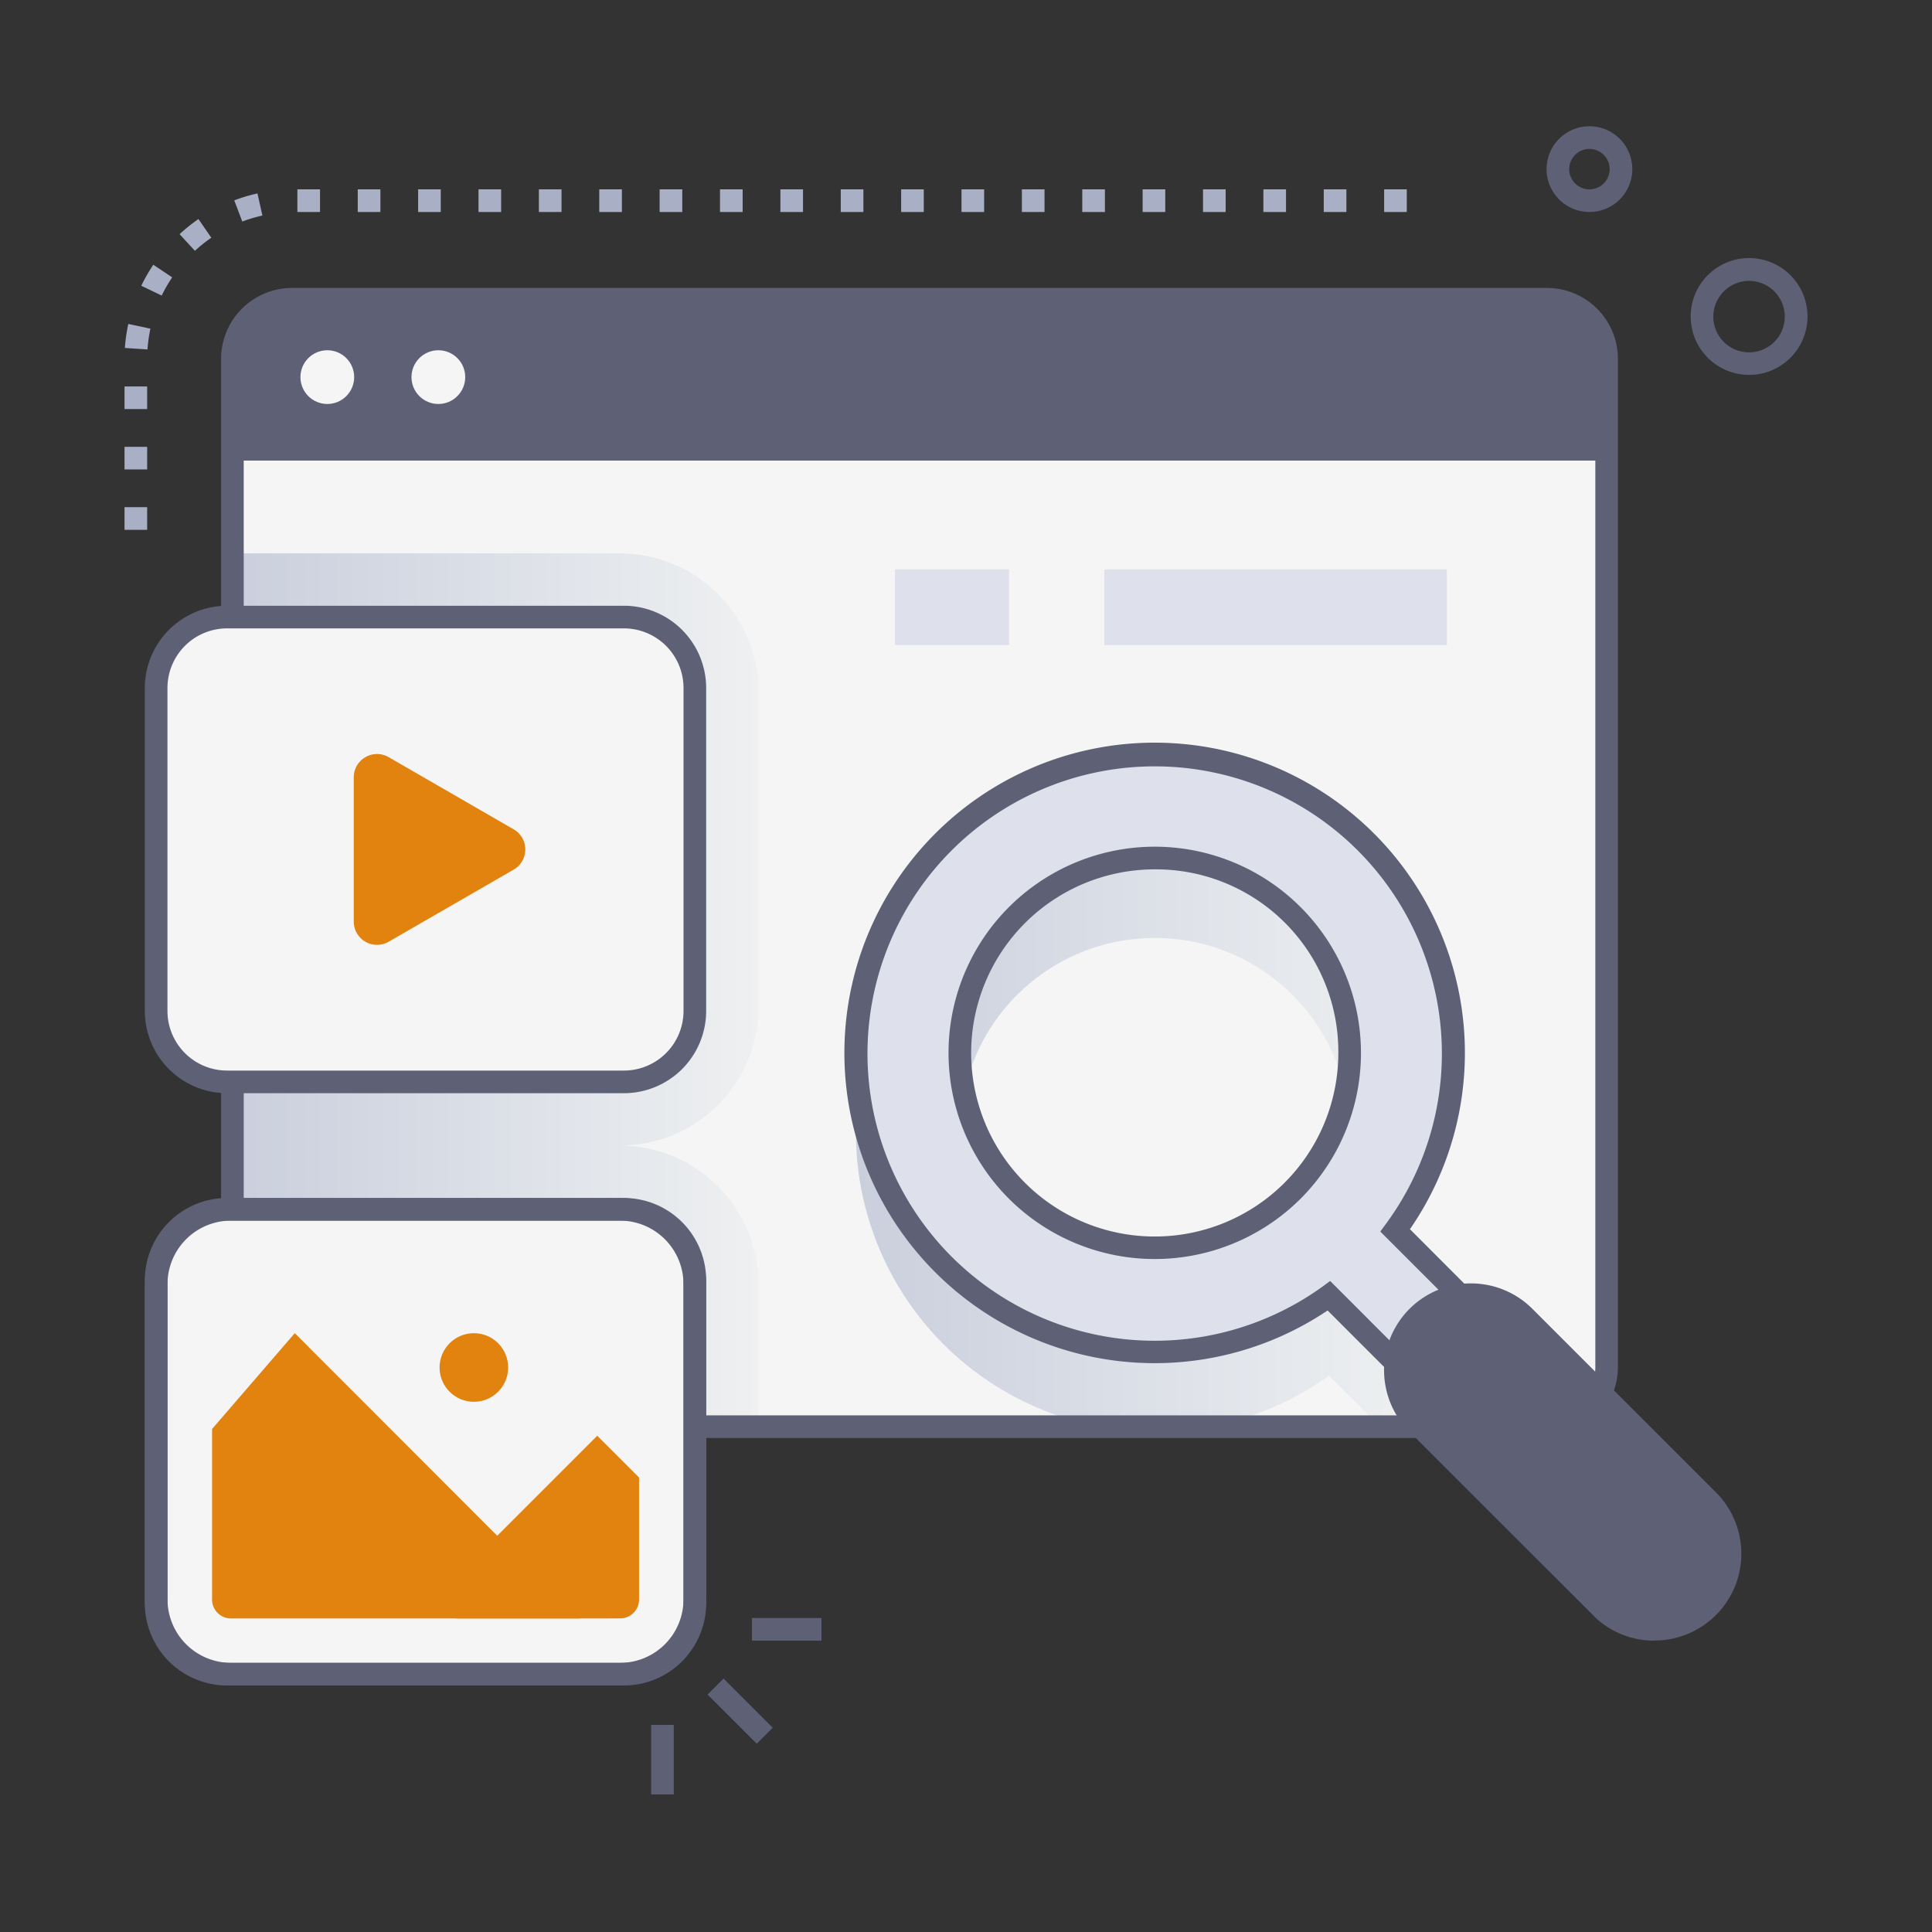 <svg xmlns="http://www.w3.org/2000/svg" xmlns:xlink="http://www.w3.org/1999/xlink" viewBox="0 0 512 512"><rect x="0" y="0" width="512" height="512" fill="#333333" stroke="none"/><defs><style>.cls-1{isolation:isolate;}.cls-2{fill:#f5f5f5;}.cls-3,.cls-4{mix-blend-mode:multiply;}.cls-3{fill:url(#linear-gradient);}.cls-4{fill:url(#linear-gradient-2);}.cls-5{fill:#5e6175;}.cls-6{fill:#dee1ec;}.cls-7{fill:#e1830e;}.cls-8{fill:#a9afc4;}</style><linearGradient id="linear-gradient" x1="226.83" y1="303.4" x2="376.38" y2="303.4" gradientUnits="userSpaceOnUse"><stop offset="0" stop-color="#cacfdd"></stop><stop offset="1" stop-color="#eef0f1"></stop></linearGradient><linearGradient id="linear-gradient-2" x1="61.59" y1="262.36" x2="201.02" y2="262.36" xlink:href="#linear-gradient"></linearGradient></defs><title>Content marketing</title><g class="cls-1"><g id="Content_marketing" data-name="Content marketing"><path class="cls-2" d="M61.59,122H425.76V362.29A15.77,15.77,0,0,1,410,378.07H77.38a15.78,15.78,0,0,1-15.79-15.78Z"></path><path class="cls-3" d="M342.54,242.52a51.64,51.64,0,0,0-87.06,47.11,51.64,51.64,0,0,1,101.09,0A51.6,51.6,0,0,0,342.54,242.52Zm33.12,134.83a20,20,0,0,1-5.75-16.22L352.18,343.4a79.19,79.19,0,0,1-124.63-53.76,79.19,79.19,0,0,0,124.63,74.94l13.48,13.49h10.72Z"></path><path class="cls-4" d="M164.32,303.6A36.74,36.74,0,0,1,201,340.3v37.77H77.38a15.79,15.79,0,0,1-15.79-15.78V146.65H164.32a36.74,36.74,0,0,1,36.7,36.7V266.9A36.74,36.74,0,0,1,164.32,303.6Z"></path><path class="cls-5" d="M425.76,122H61.59V95.1A15.79,15.79,0,0,1,77.38,79.31H410A15.78,15.78,0,0,1,425.76,95.1Z"></path><path class="cls-5" d="M410,381.08H77.38a18.81,18.81,0,0,1-18.79-18.79V95.1A18.81,18.81,0,0,1,77.38,76.31H410A18.8,18.8,0,0,1,428.76,95.1V362.29A18.8,18.8,0,0,1,410,381.08ZM77.38,82.31A12.81,12.81,0,0,0,64.59,95.1V362.29a12.81,12.81,0,0,0,12.79,12.79H410a12.8,12.8,0,0,0,12.78-12.79V95.1A12.8,12.8,0,0,0,410,82.31Z"></path><circle class="cls-2" cx="86.74" cy="99.94" r="7.12"></circle><circle class="cls-2" cx="116.17" cy="99.94" r="7.12"></circle><path class="cls-6" d="M393.79,350.13l-24.06-24.06a79.14,79.14,0,1,0-17.55,17.33l24.17,24.17ZM269.51,315.56a51.64,51.64,0,1,1,73,0A51.65,51.65,0,0,1,269.51,315.56Z"></path><path class="cls-6" d="M373.73,351.26a19.8,19.8,0,0,0-3.82,9.87l6.44,6.44,6.85-6.84Z"></path><path class="cls-5" d="M376.35,371.81l-24.52-24.52a82.22,82.22,0,1,1,21.82-21.54L398,350.13ZM352.5,339.47l23.85,23.86,13.2-13.2-23.76-23.76,1.53-2.08A76.11,76.11,0,1,0,350.43,341Zm-85.12-21.79a54.65,54.65,0,1,1,77.28,0A54.72,54.72,0,0,1,267.38,317.68ZM306,230.39A48.65,48.65,0,1,0,354.67,279,48.31,48.31,0,0,0,306,230.39Z"></path><rect class="cls-2" x="41.38" y="163.53" width="142.76" height="123.19" rx="18.78"></rect><path class="cls-5" d="M165.35,289.71H60.17a21.81,21.81,0,0,1-21.79-21.78V182.31a21.81,21.81,0,0,1,21.79-21.78H165.35a21.81,21.81,0,0,1,21.79,21.78v85.62A21.81,21.81,0,0,1,165.35,289.71ZM60.17,166.53a15.8,15.8,0,0,0-15.79,15.78v85.62a15.8,15.8,0,0,0,15.79,15.78H165.35a15.8,15.8,0,0,0,15.79-15.78V182.31a15.8,15.8,0,0,0-15.79-15.78Z"></path><rect class="cls-2" x="41.38" y="320.48" width="142.76" height="123.19" rx="18.78"></rect><path class="cls-7" d="M136.12,230.46,103,249.57a6.17,6.17,0,0,1-9.25-5.35V206a6.17,6.17,0,0,1,9.25-5.35l33.09,19.11A6.16,6.16,0,0,1,136.12,230.46Z"></path><path class="cls-7" d="M153.66,428.9H61.2a5,5,0,0,1-5-5V378.7l21.92-25.4Z"></path><path class="cls-7" d="M169.36,391.56v32.29a5,5,0,0,1-4.06,4.95c-.73.14,2.29.1-44.45.1L122,416.77l36.28-36.28Z"></path><circle class="cls-7" cx="125.58" cy="362.4" r="9.09"></circle><path class="cls-5" d="M165.35,446.67H60.17a21.81,21.81,0,0,1-21.79-21.79V339.27a21.81,21.81,0,0,1,21.79-21.79H165.35a21.81,21.81,0,0,1,21.79,21.79v85.61A21.81,21.81,0,0,1,165.35,446.67ZM60.17,323.48a15.8,15.8,0,0,0-15.79,15.79v85.61a15.8,15.8,0,0,0,15.79,15.79H165.35a15.8,15.8,0,0,0,15.79-15.79V339.27a15.8,15.8,0,0,0-15.79-15.79Z"></path><path class="cls-5" d="M164.32,446.67H61.2a22.84,22.84,0,0,1-22.81-22.82V340.3A22.84,22.84,0,0,1,61.2,317.48H164.32a22.84,22.84,0,0,1,22.81,22.82v83.55A22.82,22.82,0,0,1,164.32,446.67ZM61.2,323.48A16.84,16.84,0,0,0,44.39,340.3v83.55A16.84,16.84,0,0,0,61.2,440.67H164.32a16.81,16.81,0,0,0,16.81-16.82V340.3a16.84,16.84,0,0,0-16.81-16.82Z"></path><rect class="cls-6" x="237.18" y="150.9" width="30.26" height="20.06"></rect><rect class="cls-6" x="292.65" y="150.9" width="90.79" height="20.06"></rect><path class="cls-5" d="M421.24,56.18a11.37,11.37,0,0,1-11.33-12.45h0a11.36,11.36,0,1,1,11.33,12.45Zm-5.36-11.87a5.36,5.36,0,1,0,5.85-4.82,5.37,5.37,0,0,0-5.85,4.82Z"></path><path class="cls-5" d="M463.56,99.35A15.49,15.49,0,0,1,448.12,82.4h0a15.48,15.48,0,1,1,15.44,16.95ZM454.09,83a9.47,9.47,0,1,0,10.34-8.52A9.5,9.5,0,0,0,454.09,83Z"></path><rect class="cls-5" x="193.14" y="444.28" width="6" height="18.42" transform="translate(-263.21 271.5) rotate(-45)"></rect><rect class="cls-5" x="199.28" y="428.79" width="18.42" height="6"></rect><rect class="cls-5" x="172.56" y="457.12" width="6" height="18.42"></rect><path class="cls-8" d="M39,140.41H33v-6h6Zm0-16H33v-6h6Zm0-16H33v-6h6Zm.09-15.8-6-.4A45.48,45.48,0,0,1,34,85.85l5.86,1.25A39.05,39.05,0,0,0,39.09,92.61Zm3.76-14.28-5.41-2.6a45.81,45.81,0,0,1,3.19-5.57l5,3.34A39.84,39.84,0,0,0,42.85,78.33Zm8.8-11.86-4.06-4.42a46.73,46.73,0,0,1,5-4L56,63A39.17,39.17,0,0,0,51.65,66.47Zm12.56-7.76L62.08,53.1a44.32,44.32,0,0,1,6.15-1.84l1.31,5.86A39.34,39.34,0,0,0,64.21,58.71Zm308.6-2.53h-6v-6h6Zm-16,0h-6v-6h6Zm-16,0h-6v-6h6Zm-16,0h-6v-6h6Zm-16,0h-6v-6h6Zm-16,0h-6v-6h6Zm-16,0h-6v-6h6Zm-16,0h-6v-6h6Zm-16,0h-6v-6h6Zm-16,0h-6v-6h6Zm-16,0h-6v-6h6Zm-16,0h-6v-6h6Zm-16,0h-6v-6h6Zm-16,0h-6v-6h6Zm-16,0h-6v-6h6Zm-16,0h-6v-6h6Zm-16,0h-6v-6h6Zm-16,0h-6v-6h6Zm-16,0h-6v-6h6Z"></path><path class="cls-5" d="M424.23,425.92l-48.57-48.57A20,20,0,0,1,404,349l48.57,48.57a20,20,0,0,1-28.33,28.33Z"></path><path class="cls-5" d="M438.39,434.79A22.74,22.74,0,0,1,422.11,428c.1,0,.44.45-48.57-48.57a23,23,0,0,1,32.57-32.57l48.57,48.57a23,23,0,0,1-16.29,39.32Zm-48.57-88.63a17,17,0,0,0-12,29.07l48.57,48.57a17,17,0,0,0,24.09-24.09l-48.57-48.57A17,17,0,0,0,389.82,346.16Z"></path></g></g></svg>